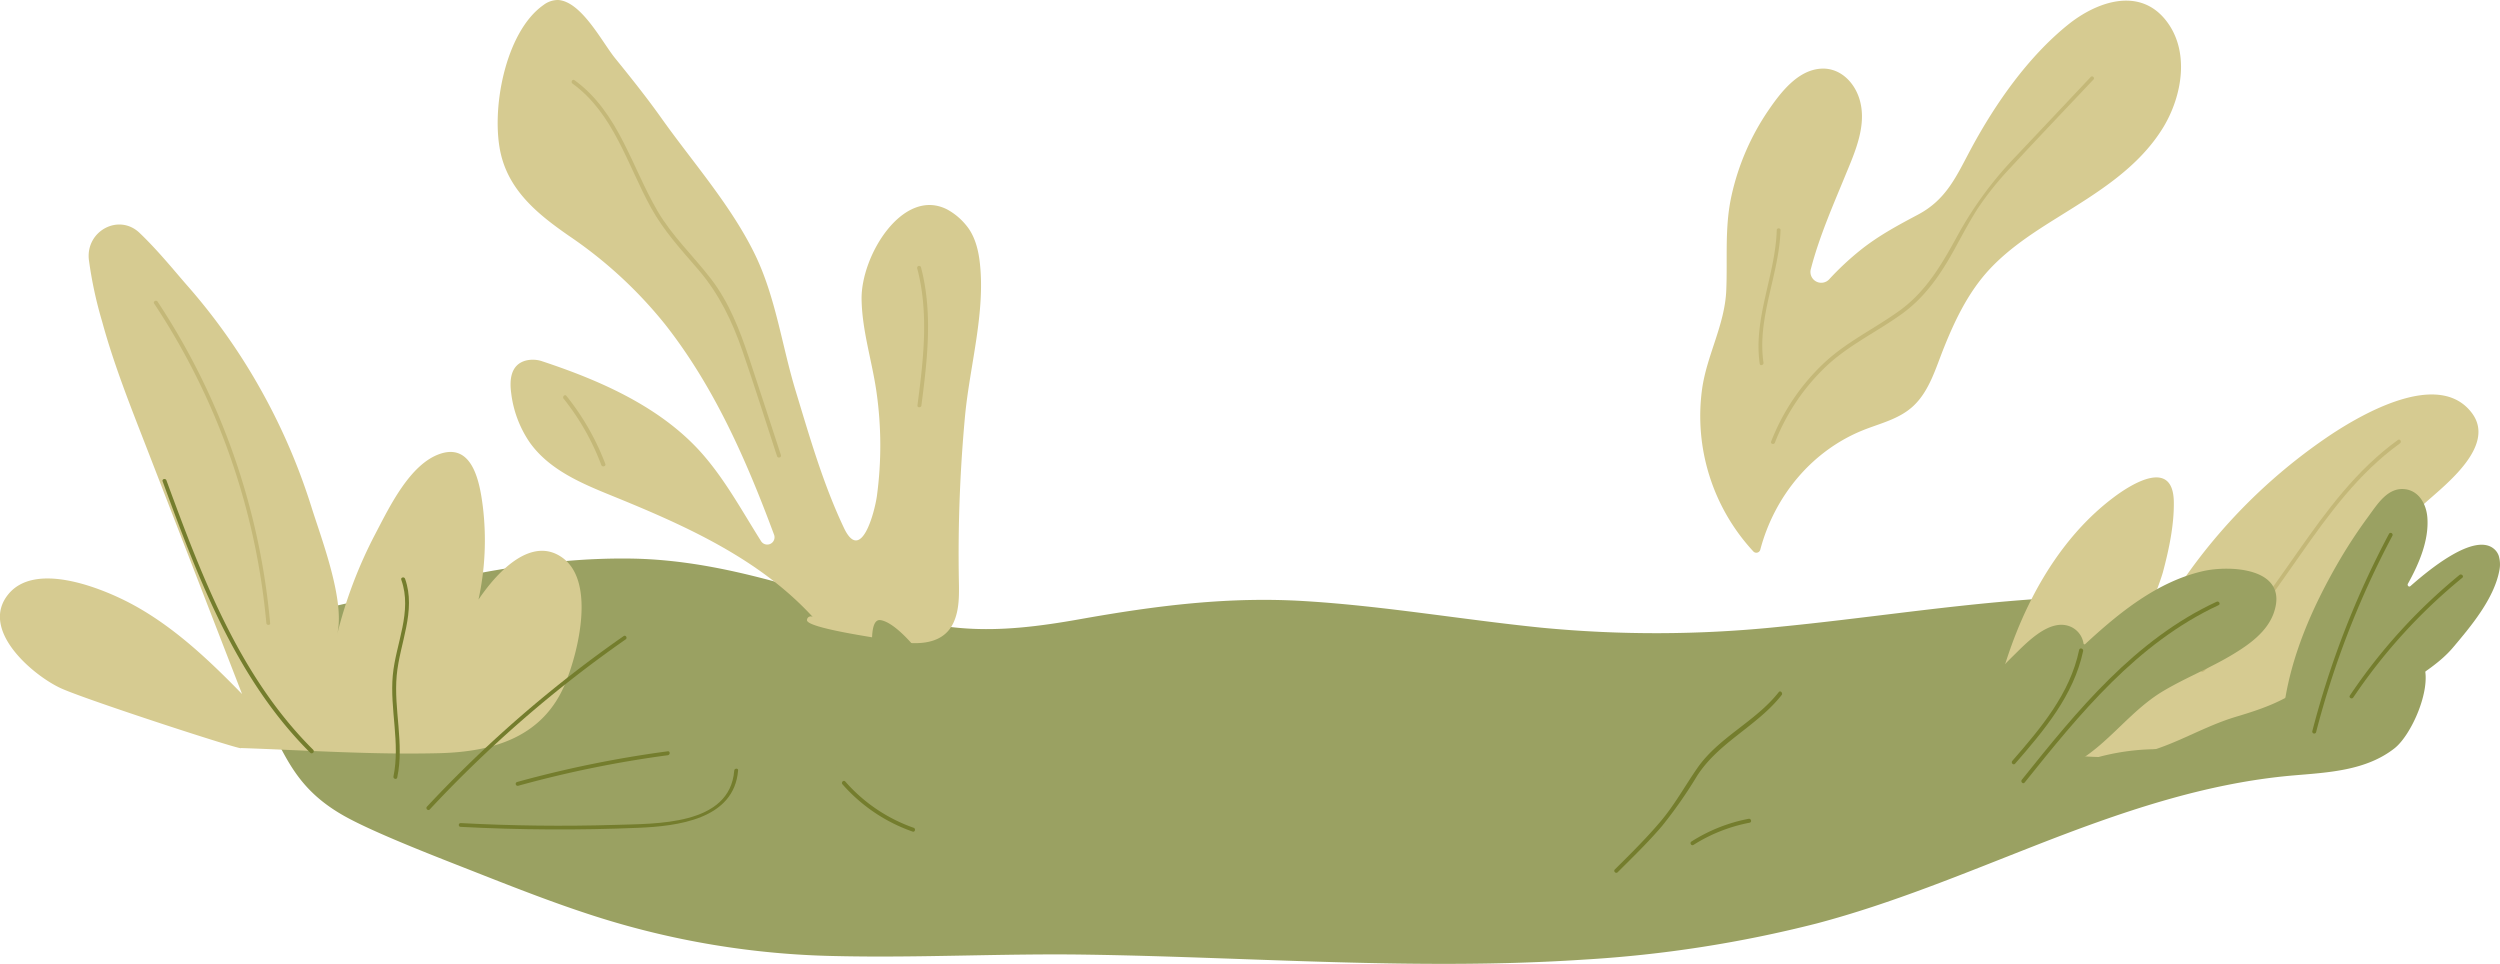 <?xml version="1.0" encoding="UTF-8"?> <svg xmlns="http://www.w3.org/2000/svg" viewBox="0 0 660.99 254.76"> <defs> <style>.cls-1{fill:#9aa162;}.cls-2{fill:#d6cb91;}.cls-3{fill:#c4b878;}.cls-4{fill:#747d2d;}</style> </defs> <title>ww</title> <g id="Слой_2" data-name="Слой 2"> <g id="Layer_1" data-name="Layer 1"> <path class="cls-1" d="M640.05,173.93c-3.94-7.1-14-3.93-20.6-6.41a147.45,147.45,0,0,0-28.21-7.34c-18.92-3.07-38.22-3-57.27-1.47-21.2,1.68-42.23,4.93-63.39,7a316,316,0,0,1-63.1.24c-20.77-2.11-41.39-5.71-62.24-7-20.34-1.29-39.55,1.18-59.53,4.73-10.64,1.9-21.37,3.32-32.17,2.33-10.16-.93-20-3.69-29.79-6.68-19-5.82-37.36-11.42-57.33-11.65-23.09-.27-45.93,4.61-68.24,10.36-9.92,2.57-38.05,6.22-34.41,23a1,1,0,0,0,1.81.39c9.22,14.93,10,25.6,25.42,34.3,8.3,4.68,26.43,11.59,35.24,15.07,10.17,4,20.37,8,30.76,11.34a222,222,0,0,0,64,10.64c22,.51,44.05-.71,66.08-.38,43.87.64,87.79,4.23,131.64,1.32a326.32,326.32,0,0,0,61.64-9.57c19.86-5.25,38.87-13.21,58-20.69,22-8.6,44.41-16.41,68-18.44,9.1-.78,19.18-1.22,26.75-7.18,4.41-3.48,9.72-15.34,7.84-21.59A11.86,11.86,0,0,0,640.05,173.93Z"></path> <path class="cls-2" d="M572.53,5.23C565.4-3.57,554.14.57,546.7,6.59c-10.47,8.46-19.06,20.69-25.49,32.61-3.93,7.31-6.5,13.53-14.14,17.57-5.37,2.85-10.56,5.64-15.34,9.49a75.31,75.31,0,0,0-8.14,7.63,2.86,2.86,0,0,1-4.79-2.83c2.2-8.49,5.88-16.83,9.08-24.63,2.56-6.22,5.89-13.5,3.71-20.37-1.47-4.62-5.33-8.24-10.2-7.9-6.15.43-10.64,6.34-13.91,11.13a64.74,64.74,0,0,0-9.64,22.29c-1.9,8.45-1.06,16.59-1.42,25.14-.38,9.2-5.14,17.15-6.4,26.18a52.66,52.66,0,0,0,13.59,42.93,1.08,1.08,0,0,0,1.8-.49c3.78-14.29,13.76-26.2,27.18-31.6,4.55-1.83,9.58-2.92,13.31-6.42,4.27-4,5.94-10.13,8.09-15.45,3-7.49,6.58-14.83,12.08-20.72,5.27-5.64,11.77-9.8,18.22-13.82C554.56,50.92,565.44,44.39,572,33.6,577,25.29,579.09,13.35,572.53,5.23Z"></path> <path class="cls-2" d="M148.6,147.38c-7.87-5.53-16.65,3.1-22.09,11.15a73.72,73.72,0,0,0,1.14-24.67c-.8-6.31-2.67-16.69-11.19-13.9-8.09,2.65-13.53,14.19-17.24,21.23a118.86,118.86,0,0,0-10.09,26.59c2.22-8.84-4.14-25.28-6.78-33.71a163.27,163.27,0,0,0-14.11-32.31,159.39,159.39,0,0,0-18.77-26.3c-3.09-3.52-7.69-9.24-12.59-13.9-5.45-5.18-14.19-.54-13.39,7.07A107.64,107.64,0,0,0,27,85c3.11,11.43,7.51,22.43,11.78,33.43Q51.4,151,64,183.5c-9.19-9.45-19-18.69-30.67-24.57-7.59-3.81-24.19-10.31-31.13-1.81-7.77,9.51,6.79,21.67,14.07,24.93,7.09,3.17,48.49,16.64,47.42,15.73,17.42.6,35,1.8,52.46,1.36,14.17-.36,27.55-4.16,33.42-18.71C152.89,172.27,157.52,153.65,148.6,147.38Z"></path> <path class="cls-2" d="M250.45,55.39c-11.66-6-22.86,12.16-22.65,23.8.15,8.37,2.79,16.31,3.95,24.53a99.74,99.74,0,0,1,.11,27.34c-.57,4.21-4.18,18.12-8.73,8.51-5.5-11.62-9-23.85-12.74-36.15-3.68-12.07-5.28-24.88-10.85-36.28C193.25,54.26,183,42.69,174.92,31.3c-3.92-5.52-8.13-10.79-12.36-16C159.12,11,153.73.44,147.6,0a6.29,6.29,0,0,0-3.87,1.3C133.46,8.46,129.66,29.51,132.49,41c2.45,9.92,10.23,16,18,21.4a115.39,115.39,0,0,1,25.35,23.35c13,16.53,21.47,35.84,28.8,55.57a1.93,1.93,0,0,1-3.4,1.79c-5.37-8.51-10.16-17.48-17-24.7-10.9-11.46-26.33-18.06-40.8-22.86a7.71,7.71,0,0,0-4.41-.22c-4.06,1.09-4.33,5.17-3.88,8.55a29.28,29.28,0,0,0,5,13.23c5.23,7.25,13.85,10.8,22,14.11,19.12,7.78,38.61,16.5,52.75,31.91a1,1,0,0,0-1.54.84c0,2.1,18.69,4.69,21.42,5.24,5.89,1.19,14.28,2.14,17.36-4.67,1.54-3.4,1.45-7.32,1.38-11.07A393.81,393.81,0,0,1,255.15,110c1.24-13.3,5.56-27.85,3.83-41.19-.44-3.37-1.43-6.79-3.61-9.34A16.77,16.77,0,0,0,250.45,55.39Z"></path> <path class="cls-2" d="M653.58,109.23c-8.69-11.61-29,.16-37.64,5.92a146.66,146.66,0,0,0-49.4,56.34c-.35-7,3.34-13.54,5.3-20.11,1.59-5.95,3-12.47,2.91-18.68-.17-11.48-10.92-5-16.17-1-19,14.43-29.43,40-32.88,63.44-.17,1.19,1.28,1.79,1.85,1.09a1.16,1.16,0,0,0,1,.83c10.51,1.28,21,3.65,31.68,3,11.58-.72,20.29-7.39,31.12-10.6,9.05-2.69,18.22-6,23.44-14.59,2.91-4.82,4.7-10.25,7-15.39a79.26,79.26,0,0,1,19.57-26.65C646.68,128.06,660,117.84,653.58,109.23Z"></path> <path class="cls-3" d="M206.47,120.31c-2.82-8.59-5.59-17.2-8.46-25.78-2.45-7.33-5.25-14.57-10-20.76S177.69,62.42,173.79,55.7c-3.36-5.81-5.86-12.06-8.9-18-3.23-6.35-7.15-12.29-13-16.5-.55-.4-1.07.51-.53.9,10.91,7.88,14.55,21.58,20.78,32.85,3.4,6.15,8,11.13,12.56,16.43,5.42,6.35,8.86,13.48,11.57,21.32,3.2,9.26,6.13,18.62,9.18,27.93C205.67,121.23,206.68,121,206.47,120.31Z"></path> <path class="cls-3" d="M243.5,70.65a.52.52,0,0,0-1,.28c3.14,11.92,1.64,24.22.07,36.25-.08.67,1,.66,1.05,0C245.19,95.05,246.67,82.66,243.5,70.65Z"></path> <path class="cls-3" d="M41.66,79.74c-.37-.56-1.28,0-.9.53a183.16,183.16,0,0,1,29.66,84.46c.06.66,1.11.67,1,0A184.24,184.24,0,0,0,41.66,79.74Z"></path> <path class="cls-3" d="M160.05,122.67a66.29,66.29,0,0,0-10.29-18c-.42-.52-1.16.22-.74.74A64.66,64.66,0,0,1,159,123C159.27,123.57,160.28,123.3,160.05,122.67Z"></path> <path class="cls-3" d="M552.77,20.36q-9.9,10.52-19.81,21a97.44,97.44,0,0,0-15,20.21c-4.28,7.81-8.46,15.36-15.86,20.66-6.53,4.69-13.8,8.12-19.73,13.65a56.7,56.7,0,0,0-14.09,20.87c-.24.63.77.9,1,.28a55.51,55.51,0,0,1,13.51-20.13c6.05-5.72,13.53-9.17,20.19-14,6.26-4.57,10.34-10.69,14-17.4,1.92-3.5,3.76-7,5.94-10.4a82.62,82.62,0,0,1,8.77-10.89c7.17-7.78,14.5-15.43,21.76-23.13C554,20.61,553.23,19.87,552.77,20.36Z"></path> <path class="cls-3" d="M470.77,60.72a.53.53,0,0,0-1,0c-.33,12-6.24,23.33-4.51,35.44.09.67,1.1.39,1-.27C464.51,83.91,470.44,72.59,470.77,60.72Z"></path> <path class="cls-3" d="M634,116.32c-22,15.89-31.47,43.18-52.11,60.46-.52.43.22,1.17.74.74,20.57-17.22,30-44.47,51.9-60.29C635.1,116.84,634.58,115.93,634,116.32Z"></path> <path class="cls-1" d="M477,193.62a51.88,51.88,0,0,0,6.25-9.33c1.57-3.12,6.49-11-.33-10.82-14.48.3-27.94,13.09-37.68,22.95a150.19,150.19,0,0,0-14.81,17.4c-1.85,2.54-3.59,5.16-5.28,7.82.39-5.39.33-10.91-1.05-15.89-.91-3.29-3.69-9.53-7.93-8.58-9,2,1.5,34,3,39.17.3,1,12.86,2.29,18.12.24,5-2,9.79-4.25,14.93-5.8,5.62-1.69,11.39-3.13,16.54-6.09,4.44-2.56,15.18-13.66,4.15-13.93-6.45-.15-12.64,1.81-18.49,4.62A145.79,145.79,0,0,0,477,193.62Z"></path> <path class="cls-1" d="M572.05,182.65c5.88-3.48,12.24-6,18.1-9.51,4.41-2.65,9.36-6.06,11.1-11.3,3.93-11.84-11.87-12.45-18.89-10.81-12,2.81-22,10.89-31.05,19.27a.26.26,0,0,1-.43-.15,5.84,5.84,0,0,0-3.13-4.32c-5.63-2.77-12,4.2-15.55,7.67-12.29,12-21.06,27.2-27.16,43.36a1,1,0,0,0-.06.44c-2.19,3,2.8,3.32,4.6,3.51,15.52,1.59,31.93-2.42,46.9-6.3a44.73,44.73,0,0,0,13.67-5.71c2.32-1.54,6.7-4.47,6.05-8-.58-3.12-4.28-2.73-6.65-2.71a60.52,60.52,0,0,0-15.46,2.27c-1.42.38-2.83.82-4.22,1.29a.27.27,0,0,1-.22-.48,53,53,0,0,0,5.73-4.31C561,192,565.66,186.43,572.05,182.65Z"></path> <path class="cls-1" d="M259.74,239.05c.91-15.68-2-31.48-6.9-46.27-2.13-6.34-4.6-12.69-8.32-18.23-2.15-3.19-7.85-10-11.71-10.59-6.41-1,2.73,36.81,4.12,41-.64-.65-1.27-1.35-1.91-2-2.22-2.32-5-5.66-8.22-6.45-6.6-1.61-6.07,5.79-5,10.21A43.51,43.51,0,0,0,234,227.62c3.86,3.67,8.26,6.63,12.52,9.76,2.32,1.7,12.21,12.82,12.94,4.82C259.6,241.15,259.67,240.1,259.74,239.05Z"></path> <path class="cls-1" d="M660.65,146.93a4.2,4.2,0,0,0-.88-1.46c-5.22-5.49-18.67,6.18-22.47,9.5-.39.34-.91-.17-.66-.63,3.08-5.53,5.57-11.59,5.15-17.44-.26-3.65-2.25-7.08-5.83-7.55-4.63-.6-7.35,3.91-9.84,7.3A132.73,132.73,0,0,0,618,149.09c-6.62,11.51-12.34,24.42-14.15,38a.48.48,0,0,1-.07.2c-.22.32-.87,1.65-.12,1.88a.92.92,0,0,0,1.7.07.4.4,0,0,1,.29-.25c6-.8,26.77-5.23,30.74-8.06,4.27-3.05,8.77-5.7,12.2-9.76,4.6-5.46,10.79-12.77,12.22-20.29A7.92,7.92,0,0,0,660.65,146.93Z"></path> <path class="cls-4" d="M194.13,203.74c-1.15,14.68-21,14-31.5,14.36q-20.41.61-40.83-.48c-.67,0-.67,1,0,1q23.51,1.23,47,.25c10.15-.43,25.32-2.17,26.35-15.18C195.23,203.07,194.18,203.07,194.13,203.74Z"></path> <path class="cls-4" d="M164.89,168.18a326.37,326.37,0,0,0-52,45.09c-.46.49.28,1.23.74.74a325.19,325.19,0,0,1,51.75-44.93C166,168.7,165.44,167.79,164.89,168.18Z"></path> <path class="cls-4" d="M176.56,198.64a297.34,297.34,0,0,0-39.86,8.12.52.52,0,0,0,.28,1,295.1,295.1,0,0,1,39.58-8.08C177.22,199.6,177.23,198.55,176.56,198.64Z"></path> <path class="cls-4" d="M104.89,178.57c.78-8.53,5.21-17,2.21-25.55-.23-.63-1.24-.36-1,.28,3,8.42-1.48,16.86-2.25,25.27-.81,8.94,2,17.83.18,26.72-.13.66.87.94,1,.28C106.92,196.58,104.07,187.6,104.89,178.57Z"></path> <path class="cls-4" d="M82.81,198.24C63.21,178.77,53.35,152.4,44,127c-.23-.63-1.25-.36-1,.28,9.38,25.58,19.33,52.13,39,71.72A.52.52,0,0,0,82.81,198.24Z"></path> <path class="cls-4" d="M241.56,218.86a42.84,42.84,0,0,1-18.07-12.23c-.45-.51-1.19.23-.74.74a44,44,0,0,0,18.54,12.5C241.92,220.1,242.2,219.09,241.56,218.86Z"></path> <path class="cls-4" d="M470.29,183c-6.15,7.83-15.82,11.86-21.55,20.11-3.29,4.76-6,9.73-9.78,14.18s-7.9,8.52-12,12.59c-.48.47.26,1.21.74.74,4-4,8.08-7.93,11.75-12.24a119.47,119.47,0,0,0,9.24-13.22c5.78-9,15.9-13.15,22.39-21.42C471.44,183.2,470.71,182.46,470.29,183Z"></path> <path class="cls-4" d="M462.32,216.49a43.35,43.35,0,0,0-15.1,6c-.57.36-.05,1.26.53.9a42.64,42.64,0,0,1,14.85-5.87C463.26,217.37,463,216.36,462.32,216.49Z"></path> <path class="cls-4" d="M549.72,171.82c-2.39,11.56-10.13,20.69-17.68,29.36-.44.51.3,1.25.74.74,7.66-8.8,15.52-18.1,18-29.82C550.87,171.44,549.86,171.16,549.72,171.82Z"></path> <path class="cls-4" d="M586.06,159.1c-21.6,10-36.95,28.88-51.5,47.07-.41.52.32,1.26.74.74C549.8,188.79,565.07,170,586.59,160,587.2,159.72,586.67,158.81,586.06,159.1Z"></path> <path class="cls-4" d="M631.64,141.15a237.27,237.27,0,0,0-20.28,52.19.52.52,0,0,0,1,.27,236.57,236.57,0,0,1,20.17-51.93C632.85,141.08,632,140.55,631.64,141.15Z"></path> <path class="cls-4" d="M650.3,152a147,147,0,0,0-29,31.89c-.38.56.53,1.08.9.52A146.33,146.33,0,0,1,651,152.78C651.56,152.35,650.82,151.62,650.3,152Z"></path> </g> </g> </svg> 